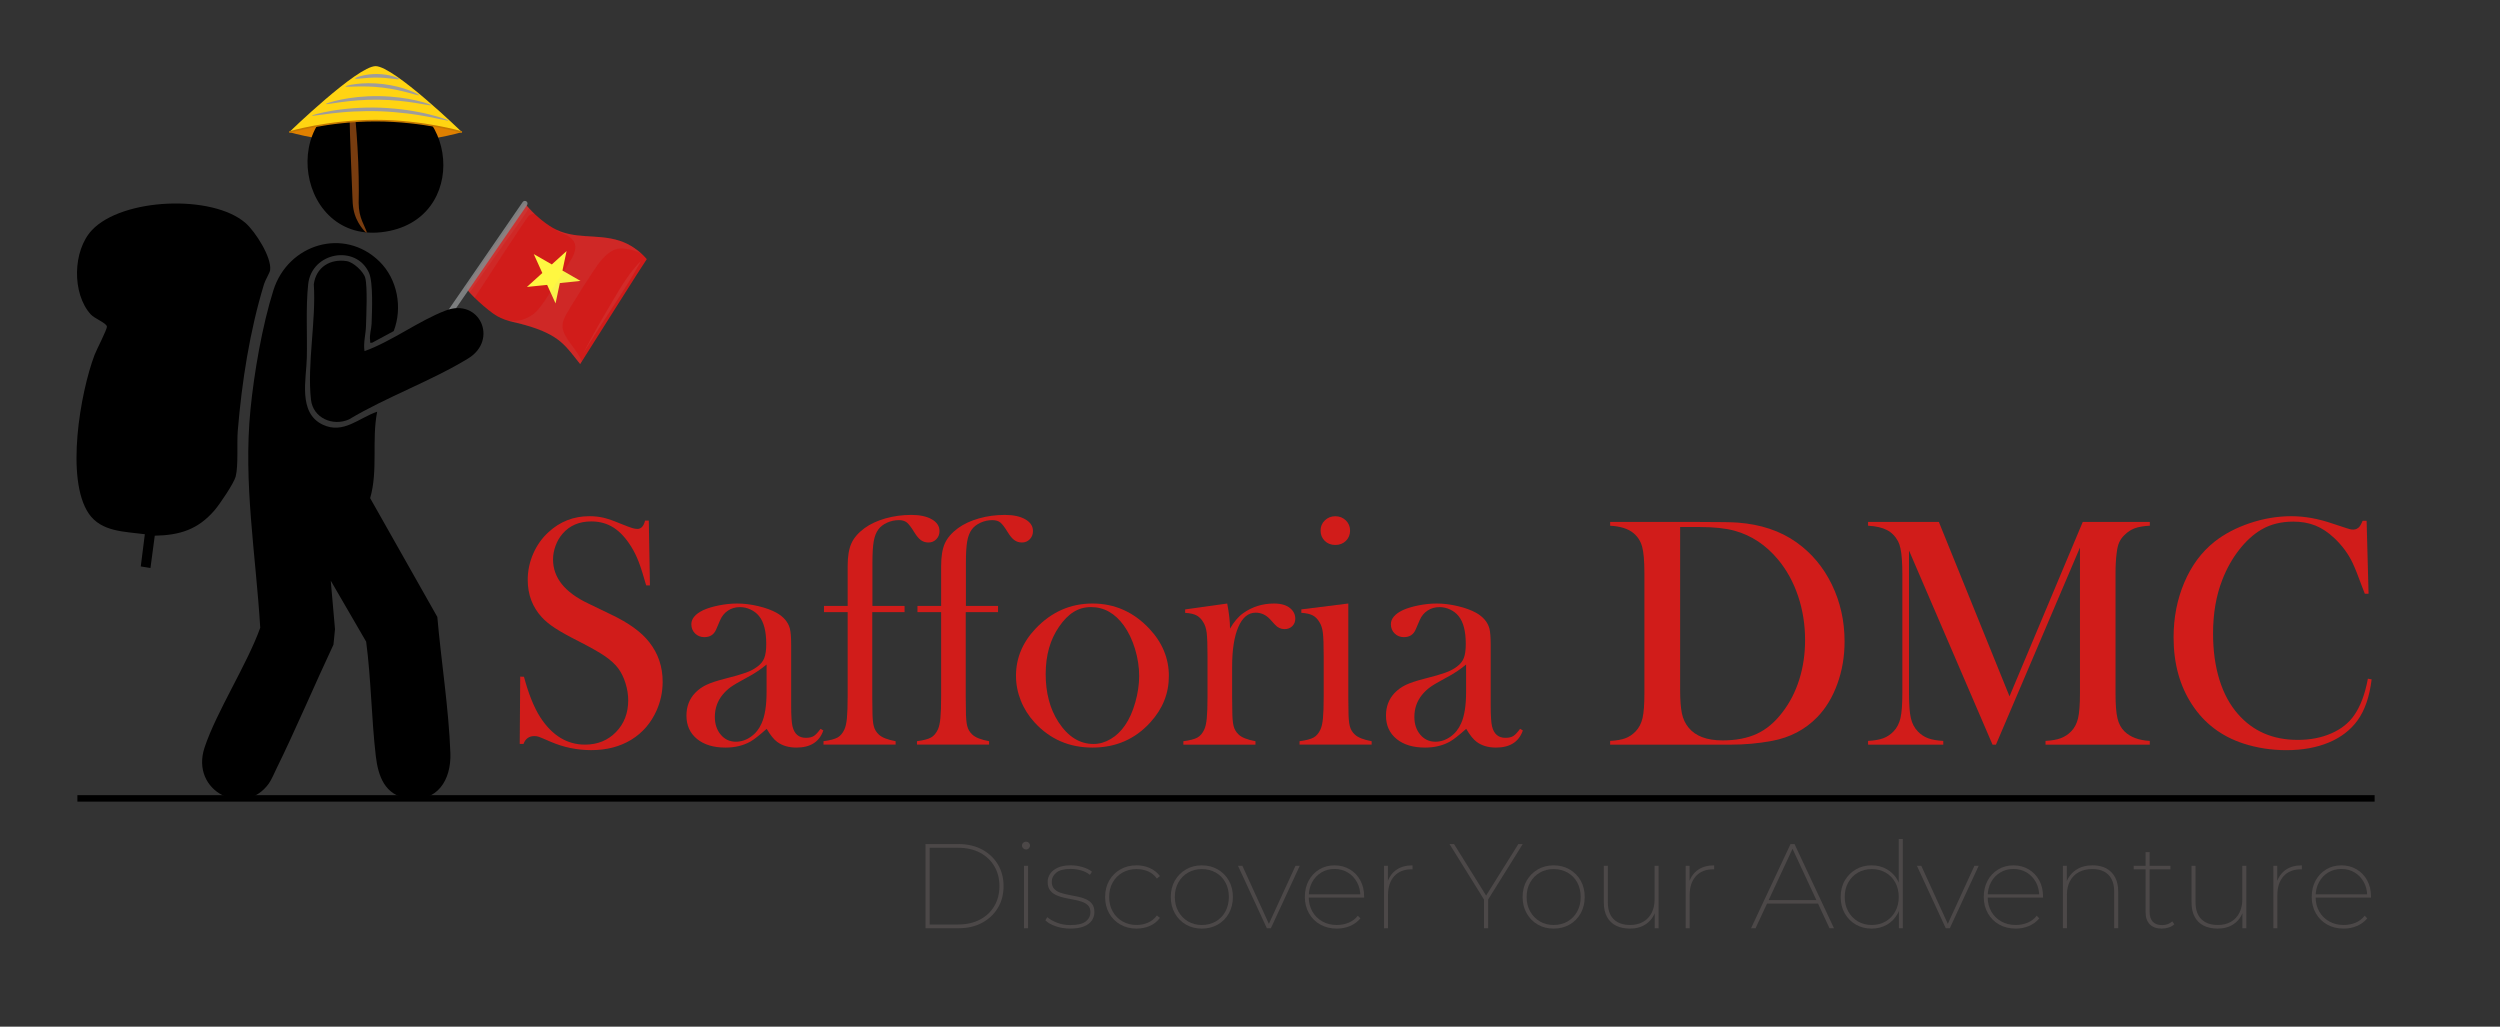 <svg xmlns="http://www.w3.org/2000/svg" id="Layer_1" viewBox="0 0 1531.91 629.11"><rect x="0" y="0" width="1531.91" height="629.11" fill="#333333" stroke="none"/><defs><style>      .st0 {        fill: #d11c1a;      }      .st1 {        mix-blend-mode: color-burn;      }      .st2 {        fill: #4c4848;      }      .st3 {        fill: #783c0f;      }      .st4, .st5, .st6, .st7 {        isolation: isolate;      }      .st8 {        fill: none;        stroke: #c67800;        stroke-miterlimit: 10;      }      .st9 {        fill: #e08000;      }      .st10 {        fill: #ffd412;      }      .st11 {        fill: #fff741;      }      .st12 {        fill: #9e9c9c;      }      .st5 {        fill: #86888a;        opacity: .88;      }      .st6 {        fill: #b6b8ba;        mix-blend-mode: multiply;      }      .st6, .st7 {        opacity: .08;      }      .st7 {        fill: #d5d7d8;        mix-blend-mode: screen;      }    </style></defs><g class="st4"><g id="Layer_11" data-name="Layer_1"><g><path class="st9" d="M283.08,80.97s-23.69-7.06-52.92-7.06-52.92,7.06-52.92,7.06c0,0,23.69,7.06,52.92,7.06s52.92-7.06,52.92-7.06h0Z"></path><g><path class="st0" d="M318.47,455.89l.3-41.29,2.3.1c2.8,10.51,6.13,18.78,10,24.83,7.26,11.17,16.39,16.75,27.39,16.75,7.66,0,14-2.56,18.99-7.7,5-5.13,7.5-11.63,7.5-19.49,0-3.4-.55-6.86-1.65-10.4-1.1-3.53-2.58-6.56-4.45-9.1-1.93-2.6-4.65-5.1-8.15-7.5s-8.85-5.43-16.04-9.1c-6.33-3.2-11.18-5.9-14.54-8.1-3.37-2.2-6.08-4.43-8.15-6.7-5.73-6.26-8.6-13.89-8.6-22.89,0-5.53,1.12-10.86,3.35-15.99s5.35-9.53,9.35-13.2c7.06-6.53,15.43-9.8,25.09-9.8,3.13,0,6.03.32,8.7.95,2.66.63,6.23,1.88,10.7,3.75,3.33,1.33,5.6,2.18,6.8,2.55s2.27.55,3.2.55c2.33,0,3.9-1.7,4.7-5.1h2.3l.7,39.69h-2.3c-1.8-6.33-3.34-11.18-4.64-14.54s-2.84-6.48-4.64-9.35c-3.26-5.2-6.85-9.05-10.78-11.55s-8.45-3.75-13.57-3.75c-7.45,0-13.34,2.54-17.66,7.6-1.8,2.07-3.21,4.5-4.24,7.31-1.03,2.8-1.55,5.6-1.55,8.4,0,11.14,7.15,20.12,21.46,26.92l14.07,6.8c10.85,5.14,18.67,10.81,23.46,17.01,5.46,6.94,8.18,15.01,8.18,24.22,0,6.12-1.23,11.97-3.7,17.55-3.47,7.78-8.66,13.78-15.59,18-6.93,4.22-15.09,6.33-24.49,6.33-8.6,0-16.86-1.7-24.79-5.1-4.13-1.8-6.6-2.83-7.4-3.1-.8-.27-1.7-.4-2.7-.4-3.2,0-5.4,1.6-6.6,4.8h-2.3v.04Z"></path><path class="st0" d="M502.8,446.59l1.7,1c-2.4,7-7.9,10.5-16.49,10.5-4.74,0-8.68-1.17-11.81-3.5-2.07-1.53-4.2-4.2-6.41-8-4.47,4-7.84,6.63-10.11,7.9-4.34,2.4-9.38,3.6-15.12,3.6-7.34,0-13.17-1.77-17.47-5.3-4.3-3.53-6.46-8.3-6.46-14.29,0-5.53,1.77-10.16,5.3-13.89,2-2.07,4.3-3.71,6.9-4.95,2.6-1.23,6.36-2.48,11.3-3.75,5.8-1.46,10.08-2.7,12.85-3.7,2.76-1,5.08-2.2,6.95-3.6,2.13-1.53,3.6-3.33,4.4-5.4.8-2.07,1.2-4.93,1.2-8.6,0-7.8-1.47-13.5-4.4-17.09-1.33-1.67-3.05-3-5.15-4-2.1-1-4.28-1.5-6.55-1.5-2.73,0-5.17.7-7.3,2.1-2.13,1.4-3.73,3.33-4.8,5.8l-2.5,5.8c-1.33,3.13-3.73,4.7-7.2,4.7-2.27,0-4.17-.75-5.7-2.25s-2.3-3.38-2.3-5.65c0-3.4,2.4-6.26,7.21-8.6,2.6-1.2,5.82-2.18,9.66-2.95,3.84-.77,7.59-1.15,11.26-1.15,4.14,0,8.44.53,12.92,1.6,4.47,1.07,8.21,2.43,11.21,4.1,4.34,2.47,7.04,5.67,8.11,9.6.53,2,.8,5.37.8,10.1v36.99c0,6.27.27,10.53.8,12.8,1.13,4.73,3.86,7.1,8.2,7.1,2.06,0,3.68-.37,4.85-1.1s2.55-2.2,4.15-4.4v-.02ZM469.71,407.2c-3.59,3-7.54,5.63-11.86,7.9-4.85,2.6-8.2,4.57-10.06,5.9s-3.55,2.93-5.08,4.8c-3.12,3.87-4.68,8.36-4.68,13.5,0,4.4,1.21,8.03,3.64,10.9,2.42,2.87,5.5,4.3,9.22,4.3,3.26,0,6.33-1.01,9.22-3.05,2.89-2.03,5.07-4.75,6.53-8.15,2.06-4.46,3.09-10.93,3.09-19.39v-16.69l-.02-.02Z"></path><path class="st0" d="M534.49,375.11v52.22l.1,7.59c0,4.53.27,7.84.8,9.93.53,2.1,1.57,3.84,3.1,5.24,1.87,1.8,5.3,3.16,10.3,4.09v2.1h-44.18v-2.1c4-.53,6.86-1.28,8.6-2.25,1.73-.96,3.13-2.61,4.2-4.94.73-1.53,1.25-3.84,1.55-6.94s.45-7.57.45-13.43v-51.52h-14.5v-3.8h14.5v-24.39c0-5.86.75-10.5,2.26-13.89,1.51-3.4,4.21-6.53,8.1-9.4,3.49-2.53,7.74-4.51,12.78-5.95,5.03-1.43,10.35-2.15,15.94-2.15,5.2,0,9.36.9,12.5,2.7,3.13,1.8,4.7,4.2,4.7,7.2,0,2-.65,3.67-1.95,5s-2.88,2-4.75,2-3.37-.48-4.7-1.45c-1.33-.96-2.67-2.55-4-4.75-1.87-3.06-3.4-5.08-4.6-6.05-1.2-.96-2.83-1.45-4.9-1.45-2.53,0-4.93.52-7.2,1.55-2.27,1.03-4.03,2.38-5.3,4.05-1.4,1.87-2.37,4.32-2.9,7.35-.53,3.03-.8,7.41-.8,13.15v26.49h19.69v3.8h-19.79,0Z"></path><path class="st0" d="M591.77,375.11v52.22l.1,7.59c0,4.53.27,7.84.8,9.93.53,2.1,1.57,3.84,3.1,5.24,1.87,1.8,5.3,3.16,10.3,4.09v2.1h-44.18v-2.1c4-.53,6.86-1.28,8.6-2.25,1.73-.96,3.13-2.61,4.2-4.94.73-1.53,1.25-3.84,1.55-6.94s.45-7.57.45-13.43v-51.52h-14.5v-3.8h14.5v-24.39c0-5.86.75-10.5,2.26-13.89,1.51-3.4,4.21-6.53,8.1-9.4,3.49-2.53,7.74-4.51,12.78-5.95,5.03-1.43,10.35-2.15,15.94-2.15,5.2,0,9.36.9,12.5,2.7,3.13,1.8,4.7,4.2,4.7,7.2,0,2-.65,3.67-1.95,5s-2.88,2-4.75,2-3.37-.48-4.7-1.45c-1.33-.96-2.67-2.55-4-4.75-1.87-3.06-3.4-5.08-4.6-6.05-1.2-.96-2.83-1.45-4.9-1.45-2.53,0-4.93.52-7.2,1.55-2.27,1.03-4.03,2.38-5.3,4.05-1.4,1.87-2.37,4.32-2.9,7.35-.53,3.03-.8,7.41-.8,13.15v26.49h19.69v3.8h-19.79,0Z"></path><path class="st0" d="M622.56,414.1c0-10.8,4-20.43,12-28.89,9.73-10.26,21.36-15.39,34.89-15.39s25.12,5.13,34.79,15.39c8,8.53,12,18.19,12,28.99s-3.8,20.16-11.4,28.49c-9.33,10.26-21.13,15.4-35.39,15.4s-26.09-5.13-35.49-15.4c-3.67-4-6.48-8.46-8.45-13.39-1.97-4.93-2.95-10-2.95-15.2h0ZM640.75,412.95c0,11.58,2.6,21.4,7.8,29.45,5.86,8.99,13.03,13.48,21.49,13.48,3.6,0,7.1-1,10.5-3s6.33-4.79,8.8-8.39c2.6-3.73,4.7-8.4,6.3-14.03,1.6-5.62,2.4-11.07,2.4-16.33s-.85-10.97-2.55-16.52-3.98-10.33-6.85-14.33c-5.46-7.52-12.16-11.28-20.09-11.28s-14.03,3.96-19.49,11.88c-5.53,7.92-8.3,17.61-8.3,29.06h-.01Z"></path><path class="st0" d="M753.71,385.2c2.4-4.2,5.1-7.36,8.1-9.49,5.53-3.93,11.83-5.89,18.89-5.89,4.33,0,7.63.97,9.9,2.9,2.07,1.73,3.1,3.86,3.1,6.39,0,1.86-.62,3.4-1.85,4.59-1.23,1.2-2.82,1.8-4.75,1.8-2.27,0-4.23-.93-5.9-2.8l-3.1-3.39c-2.47-2.6-5.37-3.89-8.7-3.89-4.53,0-8.06,2.93-10.6,8.79-2.53,5.86-3.8,14.01-3.8,24.46v18.67l.1,7.59c0,4.53.27,7.84.8,9.93.53,2.1,1.57,3.84,3.1,5.24,1.87,1.8,5.3,3.16,10.3,4.09v2.1h-44.18v-2.1c4-.53,6.86-1.27,8.6-2.24,1.73-.96,3.13-2.6,4.2-4.92.73-1.52,1.25-3.83,1.55-6.91.3-3.08.45-7.54.45-13.38v-24.57c0-6.83-.17-11.62-.5-14.37s-1.07-4.99-2.2-6.71c-1.13-1.86-2.5-3.2-4.1-4.03s-3.9-1.34-6.9-1.54v-2.1l25.77-3.6c1.15,5.98,1.72,11.11,1.72,15.38h0Z"></path><path class="st0" d="M797.4,373.41l28.79-3.6v57.58l.1,7.57c0,4.52.27,7.82.8,9.91.53,2.09,1.57,3.84,3.1,5.23,1.87,1.79,5.3,3.16,10.3,4.08v2.1h-44.18v-2.1c4-.53,6.86-1.27,8.6-2.24,1.73-.96,3.13-2.6,4.2-4.92.73-1.52,1.25-3.83,1.55-6.91.3-3.08.45-7.54.45-13.38v-24.57c0-6.83-.17-11.62-.5-14.37s-1.07-4.99-2.2-6.71c-1.13-1.86-2.5-3.2-4.1-4.03s-3.9-1.34-6.9-1.54v-2.1h0ZM818.24,333.93c-2.62,0-4.78-.83-6.48-2.5-1.71-1.67-2.56-3.76-2.56-6.3s.87-4.55,2.61-6.25,3.89-2.55,6.43-2.55,4.69.85,6.43,2.55,2.61,3.78,2.61,6.25-.85,4.63-2.56,6.3-3.87,2.5-6.48,2.5Z"></path><path class="st0" d="M931.45,446.59l1.7,1c-2.4,7-7.9,10.5-16.49,10.5-4.74,0-8.68-1.17-11.81-3.5-2.07-1.53-4.21-4.2-6.41-8-4.47,4-7.84,6.63-10.11,7.9-4.34,2.4-9.38,3.6-15.12,3.6-7.34,0-13.17-1.77-17.47-5.3-4.3-3.53-6.46-8.3-6.46-14.29,0-5.53,1.77-10.16,5.3-13.89,2-2.07,4.3-3.71,6.9-4.95,2.6-1.23,6.36-2.48,11.3-3.75,5.8-1.46,10.08-2.7,12.85-3.7,2.76-1,5.08-2.2,6.95-3.6,2.13-1.53,3.6-3.33,4.4-5.4s1.2-4.93,1.2-8.6c0-7.8-1.47-13.5-4.4-17.09-1.33-1.67-3.05-3-5.15-4s-4.28-1.5-6.55-1.5c-2.73,0-5.17.7-7.3,2.1-2.13,1.4-3.73,3.33-4.8,5.8l-2.5,5.8c-1.33,3.13-3.73,4.7-7.2,4.7-2.27,0-4.17-.75-5.7-2.25s-2.3-3.38-2.3-5.65c0-3.4,2.4-6.26,7.21-8.6,2.6-1.2,5.82-2.18,9.66-2.95s7.59-1.15,11.26-1.15c4.14,0,8.44.53,12.92,1.6,4.47,1.07,8.21,2.43,11.21,4.1,4.34,2.47,7.04,5.67,8.11,9.6.53,2,.8,5.37.8,10.1v36.99c0,6.27.27,10.53.8,12.8,1.13,4.73,3.86,7.1,8.2,7.1,2.06,0,3.68-.37,4.85-1.1,1.17-.73,2.55-2.2,4.15-4.4v-.02ZM898.36,407.2c-3.59,3-7.54,5.63-11.86,7.9-4.85,2.6-8.21,4.57-10.07,5.9s-3.55,2.93-5.08,4.8c-3.12,3.87-4.68,8.36-4.68,13.5,0,4.4,1.21,8.03,3.64,10.9,2.42,2.87,5.5,4.3,9.22,4.3,3.25,0,6.33-1.01,9.22-3.05,2.89-2.03,5.07-4.75,6.53-8.15,2.06-4.46,3.09-10.93,3.09-19.39v-16.71Z"></path><path class="st0" d="M986.63,453.99c3.86-.2,6.96-.73,9.3-1.6,2.33-.87,4.43-2.26,6.3-4.2,2.06-2.13,3.48-4.85,4.25-8.15.77-3.3,1.15-8.35,1.15-15.14v-73.67c0-7.33-.45-12.7-1.35-16.09-.9-3.4-2.65-6.2-5.25-8.4-3.27-2.73-8.06-4.26-14.39-4.6v-2.3h54.98c12.2,0,19.96.13,23.29.4,14.06,1.07,25.99,5.07,35.79,12,9.33,6.6,16.59,15.24,21.79,25.94s7.8,22.34,7.8,34.94c0,9.2-1.48,17.88-4.45,26.04s-7.08,14.94-12.35,20.34c-7.4,7.6-16.63,12.43-27.69,14.5-8.26,1.53-16.69,2.3-25.29,2.3h-73.87v-2.3h-.01ZM1029.52,322.93v99.37c0,6.53.37,11.5,1.1,14.89.73,3.4,2.1,6.3,4.1,8.7,4.26,5.2,11.2,7.8,20.79,7.8,8.2,0,15.21-1.35,21.04-4.05,5.83-2.7,11.05-7.08,15.64-13.15,4.53-5.86,7.98-12.58,10.35-20.14s3.55-15.61,3.55-24.14c0-9.46-1.43-18.46-4.3-26.99-2.87-8.53-6.96-15.99-12.3-22.39-7.4-8.86-16.23-14.73-26.49-17.59-5.6-1.53-12.73-2.3-21.39-2.3h-12.1.01Z"></path><path class="st0" d="M1317.32,322.13c-3.8.2-6.85.72-9.15,1.55s-4.42,2.22-6.35,4.15c-1.47,1.4-2.57,2.95-3.3,4.65-.73,1.7-1.23,3.85-1.5,6.45-.47,3.47-.7,7.56-.7,12.3v73.67c0,6.86.4,11.96,1.2,15.29.8,3.33,2.23,6,4.3,8,3.66,3.53,8.83,5.47,15.49,5.8v2.3h-63.88v-2.3c3.86-.2,6.98-.75,9.35-1.65s4.48-2.28,6.35-4.15c2.07-2.13,3.48-4.85,4.25-8.15.77-3.3,1.15-8.35,1.15-15.14v-89.37l-51.48,120.76h-2.1l-51.18-118.96v87.57c0,6.86.38,11.93,1.15,15.19.77,3.27,2.18,5.96,4.25,8.1,1.87,1.93,3.98,3.33,6.35,4.2s5.45,1.4,9.25,1.6v2.3h-46.08v-2.3c3.8-.2,6.88-.73,9.25-1.6,2.36-.87,4.48-2.26,6.35-4.2,2.06-2.13,3.48-4.85,4.25-8.15.77-3.3,1.15-8.35,1.15-15.14v-73.67c0-3.06-.1-5.96-.3-8.7-.33-4.93-1.1-8.53-2.3-10.8-1.67-3.13-3.95-5.45-6.85-6.95s-6.75-2.38-11.55-2.65v-2.3h43.38l43.29,106.86,44.88-106.86h41.09v2.3h0Z"></path><path class="st0" d="M1450.17,319.13l1.2,44.68h-2.3c-.73-1.93-1.3-3.4-1.7-4.4-2.33-6.4-4.23-11.16-5.7-14.29-2.6-5.6-6.37-10.73-11.3-15.39-3.73-3.53-7.6-6.1-11.6-7.7-4-1.6-8.5-2.4-13.5-2.4-7.53,0-14.06,1.63-19.59,4.9-4.87,2.87-9.4,6.98-13.6,12.35s-7.63,11.48-10.3,18.34c-3.8,9.66-5.7,20.66-5.7,32.99,0,10.46,1.3,19.89,3.9,28.29,2.6,8.4,6.4,15.43,11.4,21.09,9.2,10.53,21.39,15.79,36.59,15.79,7.6,0,14.43-1.31,20.49-3.95,6.06-2.63,10.76-6.35,14.09-11.15,3.86-5.53,6.66-13,8.4-22.39l2.3.4c-1.27,10.53-4.13,18.89-8.6,25.09-4.27,5.93-10.15,10.46-17.64,13.59-7.5,3.13-16.18,4.7-26.04,4.7-9.2,0-17.99-1.37-26.39-4.1-13.4-4.4-23.86-12.35-31.39-23.84-7.53-11.5-11.3-25.21-11.3-41.14,0-12.2,2.2-23.44,6.6-33.74s10.53-18.58,18.39-24.84c6.06-4.8,13.31-8.61,21.74-11.45,8.43-2.83,16.88-4.25,25.34-4.25s16.59,1.53,25.59,4.6l8.2,2.7c1.6.6,3,.9,4.2.9,1.67,0,3.03-.7,4.1-2.1.47-.67,1.03-1.76,1.7-3.3h2.4l.02.02Z"></path></g><g><path class="st2" d="M567.12,568.79v-51.58h20.15c5.57,0,10.42,1.12,14.55,3.35,4.13,2.24,7.35,5.28,9.66,9.14s3.47,8.29,3.47,13.3-1.16,9.44-3.47,13.3-5.53,6.9-9.66,9.14c-4.13,2.24-8.98,3.35-14.55,3.35h-20.15ZM569.66,566.5h17.46c5.12,0,9.59-1.01,13.39-3.02,3.81-2.01,6.74-4.79,8.81-8.33,2.06-3.54,3.1-7.59,3.1-12.16s-1.03-8.62-3.1-12.16c-2.06-3.54-5-6.31-8.81-8.33-3.81-2.01-8.27-3.02-13.39-3.02h-17.46v47.01h0Z"></path><path class="st2" d="M628.69,520.53c-.65,0-1.22-.25-1.72-.74s-.75-1.03-.75-1.62c0-.69.25-1.26.75-1.73s1.07-.7,1.72-.7c.69,0,1.28.23,1.75.7.47.47.71,1.02.71,1.66s-.24,1.2-.71,1.7c-.47.49-1.06.74-1.75.74h0ZM627.49,568.79v-38.24h2.46v38.24h-2.46Z"></path><path class="st2" d="M655.85,569.01c-3.18,0-6.17-.48-8.95-1.44-2.79-.96-4.9-2.17-6.34-3.65l1.19-1.92c1.44,1.28,3.41,2.41,5.89,3.39,2.49.98,5.25,1.47,8.28,1.47,4.33,0,7.45-.74,9.37-2.21,1.91-1.47,2.87-3.39,2.87-5.75,0-1.72-.47-3.07-1.42-4.05s-2.19-1.74-3.73-2.28c-1.54-.54-3.25-.97-5.11-1.29s-3.74-.69-5.63-1.11-3.61-.98-5.15-1.7c-1.54-.71-2.79-1.71-3.73-2.98-.95-1.28-1.42-2.97-1.42-5.08,0-1.82.51-3.49,1.53-5.01s2.57-2.76,4.66-3.72c2.09-.96,4.75-1.44,7.98-1.44,2.39,0,4.79.36,7.2,1.07,2.41.71,4.34,1.66,5.78,2.84l-1.27,1.92c-1.54-1.23-3.35-2.14-5.41-2.73-2.06-.59-4.19-.88-6.38-.88-4.03,0-6.97.76-8.81,2.28s-2.76,3.39-2.76,5.6c0,1.77.47,3.18,1.42,4.24s2.19,1.86,3.73,2.4c1.54.54,3.25.98,5.11,1.33,1.87.34,3.73.71,5.6,1.1,1.87.39,3.57.93,5.11,1.62s2.79,1.65,3.73,2.87c.95,1.23,1.42,2.9,1.42,5.01,0,1.96-.56,3.72-1.68,5.27-1.12,1.55-2.76,2.74-4.93,3.57-2.16.83-4.89,1.25-8.17,1.25h.02Z"></path><path class="st2" d="M696.44,569.01c-3.68,0-6.98-.82-9.89-2.47-2.91-1.64-5.2-3.93-6.87-6.85s-2.5-6.27-2.5-10.06.83-7.13,2.5-10.06c1.67-2.92,3.95-5.21,6.87-6.85,2.91-1.65,6.21-2.47,9.89-2.47,2.93,0,5.64.55,8.13,1.66s4.55,2.74,6.19,4.9l-1.86,1.55c-1.44-2.01-3.25-3.49-5.41-4.42s-4.51-1.4-7.05-1.4c-3.18,0-6.05.71-8.58,2.14-2.54,1.42-4.54,3.43-6.01,6-1.47,2.58-2.2,5.56-2.2,8.95s.73,6.37,2.2,8.95c1.47,2.58,3.47,4.59,6.01,6.04,2.54,1.45,5.4,2.17,8.58,2.17,2.54,0,4.89-.48,7.05-1.44s3.97-2.42,5.41-4.38l1.86,1.47c-1.64,2.21-3.71,3.86-6.19,4.94-2.49,1.08-5.2,1.62-8.13,1.62h0Z"></path><path class="st2" d="M736.44,569.01c-3.63,0-6.88-.82-9.74-2.47-2.86-1.64-5.12-3.94-6.79-6.89s-2.5-6.29-2.5-10.02.83-7.12,2.5-10.02,3.93-5.18,6.79-6.85,6.11-2.5,9.74-2.5,6.89.84,9.78,2.5c2.88,1.67,5.15,3.96,6.79,6.85,1.64,2.9,2.46,6.24,2.46,10.02s-.82,7.07-2.46,10.02-3.91,5.24-6.79,6.89c-2.89,1.65-6.15,2.47-9.78,2.47ZM736.44,566.8c3.18,0,6.03-.72,8.54-2.17,2.51-1.45,4.48-3.47,5.89-6.08,1.42-2.6,2.13-5.57,2.13-8.91s-.71-6.37-2.13-8.95-3.38-4.58-5.89-6-5.36-2.14-8.54-2.14-5.94.71-8.43,2.14c-2.49,1.42-4.47,3.43-5.93,6-1.47,2.58-2.2,5.56-2.2,8.95s.73,6.31,2.2,8.91c1.47,2.6,3.44,4.63,5.93,6.08s5.3,2.17,8.43,2.17Z"></path><path class="st2" d="M776.28,568.79l-17.68-38.24h2.69l16.79,36.77h-1.12l16.86-36.77h2.61l-17.68,38.24h-2.47Z"></path><path class="st2" d="M819.19,569.01c-3.83,0-7.21-.82-10.15-2.47-2.94-1.64-5.25-3.94-6.94-6.89s-2.54-6.29-2.54-10.02.78-7.12,2.35-10.02c1.57-2.9,3.73-5.18,6.49-6.85s5.88-2.5,9.36-2.5,6.53.81,9.29,2.43,4.93,3.87,6.49,6.74c1.57,2.87,2.35,6.18,2.35,9.91v.66h-34.7v-1.99h33.36l-.97,1.18c0-3.19-.68-6.05-2.05-8.58s-3.25-4.52-5.63-5.97c-2.39-1.45-5.1-2.17-8.13-2.17s-5.75.73-8.13,2.17c-2.39,1.45-4.27,3.44-5.63,5.97-1.37,2.53-2.05,5.42-2.05,8.66v.44c0,3.34.75,6.3,2.24,8.88s3.53,4.59,6.12,6.04c2.58,1.45,5.55,2.17,8.88,2.17,2.54,0,4.94-.47,7.2-1.4,2.26-.93,4.14-2.36,5.63-4.27l1.57,1.62c-1.74,2.06-3.87,3.62-6.38,4.68s-5.19,1.58-8.02,1.58h0Z"></path><path class="st2" d="M848.07,568.79v-38.24h2.39v10.54l-.22-.66c1.04-3.19,2.87-5.68,5.48-7.48,2.61-1.79,5.88-2.69,9.81-2.69v2.43h-.67c-4.48,0-7.99,1.4-10.52,4.2s-3.81,6.66-3.81,11.57v20.34h-2.46Z"></path><path class="st2" d="M909.33,568.79v-18.35l.6,1.7-21.71-34.92h2.76l20.3,32.57h-1.27l20.37-32.57h2.69l-21.79,34.92.6-1.7v18.35h-2.55Z"></path><path class="st2" d="M952.02,569.01c-3.63,0-6.88-.82-9.74-2.47-2.86-1.64-5.12-3.94-6.79-6.89s-2.5-6.29-2.5-10.02.83-7.12,2.5-10.02,3.93-5.18,6.79-6.85,6.11-2.5,9.74-2.5,6.89.84,9.78,2.5c2.88,1.67,5.15,3.96,6.79,6.85,1.64,2.9,2.46,6.24,2.46,10.02s-.82,7.07-2.46,10.02-3.91,5.24-6.79,6.89c-2.89,1.65-6.15,2.47-9.78,2.47ZM952.02,566.8c3.18,0,6.03-.72,8.54-2.17s4.48-3.47,5.89-6.08c1.42-2.6,2.13-5.57,2.13-8.91s-.71-6.37-2.13-8.95-3.38-4.58-5.89-6-5.36-2.14-8.54-2.14-5.94.71-8.43,2.14c-2.49,1.42-4.47,3.43-5.93,6-1.47,2.58-2.2,5.56-2.2,8.95s.73,6.31,2.2,8.91,3.44,4.63,5.93,6.08c2.49,1.45,5.3,2.17,8.43,2.17Z"></path><path class="st2" d="M998.8,569.01c-3.33,0-6.19-.6-8.58-1.81-2.39-1.2-4.23-3-5.52-5.38s-1.94-5.32-1.94-8.8v-22.47h2.46v22.32c0,4.57,1.19,8.03,3.58,10.39s5.75,3.54,10.07,3.54c3.08,0,5.76-.65,8.02-1.95s3.99-3.13,5.19-5.49c1.19-2.36,1.79-5.08,1.79-8.18v-20.63h2.46v38.24h-2.39v-10.68l.3.66c-1.09,3.14-2.98,5.64-5.67,7.48-2.69,1.84-5.94,2.76-9.77,2.76h0Z"></path><path class="st2" d="M1032.91,568.79v-38.24h2.39v10.54l-.22-.66c1.04-3.19,2.87-5.68,5.48-7.48,2.61-1.79,5.88-2.69,9.81-2.69v2.43h-.67c-4.48,0-7.99,1.4-10.52,4.2-2.54,2.8-3.81,6.66-3.81,11.57v20.34h-2.46Z"></path><path class="st2" d="M1072.98,568.79l24.18-51.58h2.46l24.18,51.58h-2.76l-23.21-49.88h1.12l-23.21,49.88h-2.76ZM1081.33,553.68l.97-2.14h31.94l.97,2.14h-33.88,0Z"></path><path class="st2" d="M1146.85,569.01c-3.58,0-6.8-.82-9.66-2.47-2.86-1.64-5.12-3.93-6.79-6.85s-2.5-6.27-2.5-10.06.83-7.18,2.5-10.06c1.67-2.87,3.93-5.14,6.79-6.82,2.86-1.67,6.08-2.5,9.66-2.5s6.62.81,9.4,2.43c2.79,1.62,4.99,3.88,6.6,6.78,1.62,2.9,2.43,6.29,2.43,10.17s-.81,7.22-2.43,10.17-3.82,5.22-6.6,6.82c-2.79,1.6-5.92,2.39-9.4,2.39h0ZM1146.93,566.8c3.18,0,6.02-.72,8.51-2.17s4.45-3.47,5.89-6.08c1.44-2.6,2.16-5.57,2.16-8.91s-.72-6.37-2.16-8.95c-1.44-2.58-3.41-4.58-5.89-6-2.49-1.42-5.32-2.14-8.51-2.14s-5.94.71-8.43,2.14c-2.49,1.42-4.47,3.43-5.93,6-1.47,2.58-2.2,5.56-2.2,8.95s.73,6.31,2.2,8.91,3.44,4.63,5.93,6.08c2.49,1.45,5.3,2.17,8.43,2.17ZM1163.57,568.79v-13.41l.67-5.82-.75-5.82v-29.62h2.46v54.67h-2.39.01Z"></path><path class="st2" d="M1192.3,568.79l-17.68-38.24h2.69l16.79,36.77h-1.12l16.86-36.77h2.61l-17.68,38.24h-2.47Z"></path><path class="st2" d="M1235.2,569.01c-3.83,0-7.21-.82-10.15-2.47-2.94-1.64-5.25-3.94-6.94-6.89s-2.54-6.29-2.54-10.02.78-7.12,2.35-10.02,3.73-5.18,6.49-6.85,5.88-2.5,9.36-2.5,6.53.81,9.29,2.43,4.93,3.87,6.49,6.74c1.57,2.87,2.35,6.18,2.35,9.91v.66h-34.7v-1.99h33.36l-.97,1.18c0-3.19-.68-6.05-2.05-8.58s-3.25-4.52-5.63-5.97c-2.39-1.45-5.1-2.17-8.13-2.17s-5.75.73-8.13,2.17c-2.39,1.45-4.27,3.44-5.63,5.97-1.37,2.53-2.05,5.42-2.05,8.66v.44c0,3.34.75,6.3,2.24,8.88s3.53,4.59,6.12,6.04c2.58,1.45,5.55,2.17,8.88,2.17,2.54,0,4.94-.47,7.2-1.4,2.26-.93,4.14-2.36,5.63-4.27l1.57,1.62c-1.74,2.06-3.87,3.62-6.38,4.68s-5.19,1.58-8.02,1.58h0Z"></path><path class="st2" d="M1282.36,530.25c3.18,0,5.93.61,8.25,1.84,2.31,1.23,4.11,3.03,5.41,5.42,1.29,2.38,1.94,5.32,1.94,8.8v22.47h-2.46v-22.32c0-4.57-1.17-8.03-3.51-10.39s-5.62-3.54-9.85-3.54c-3.23,0-6.02.64-8.36,1.92-2.34,1.28-4.13,3.09-5.37,5.45s-1.87,5.11-1.87,8.25v20.63h-2.46v-38.24h2.39v10.76l-.3-.66c1.19-3.19,3.17-5.72,5.93-7.59,2.76-1.87,6.18-2.8,10.26-2.8h0Z"></path><path class="st2" d="M1307.44,532.68v-2.14h22.54v2.14h-22.54ZM1324.6,569.01c-3.18,0-5.62-.89-7.31-2.65-1.69-1.77-2.54-4.15-2.54-7.15v-37.06h2.46v36.69c0,2.6.65,4.59,1.94,5.97,1.29,1.38,3.18,2.06,5.67,2.06s4.63-.76,6.27-2.28l1.27,1.77c-.95.88-2.11,1.55-3.51,1.99-1.39.44-2.81.66-4.25.66h0Z"></path><path class="st2" d="M1358.93,569.01c-3.33,0-6.19-.6-8.58-1.81-2.39-1.2-4.23-3-5.52-5.38s-1.94-5.32-1.94-8.8v-22.47h2.46v22.32c0,4.57,1.19,8.03,3.58,10.39s5.75,3.54,10.07,3.54c3.08,0,5.76-.65,8.02-1.95s3.99-3.13,5.19-5.49,1.79-5.08,1.79-8.18v-20.63h2.46v38.24h-2.39v-10.68l.3.66c-1.09,3.14-2.98,5.64-5.67,7.48-2.69,1.84-5.94,2.76-9.77,2.76h0Z"></path><path class="st2" d="M1393.03,568.79v-38.24h2.39v10.54l-.22-.66c1.04-3.19,2.87-5.68,5.48-7.48,2.61-1.79,5.88-2.69,9.81-2.69v2.43h-.67c-4.48,0-7.99,1.4-10.52,4.2s-3.81,6.66-3.81,11.57v20.34h-2.46Z"></path><path class="st2" d="M1436.16,569.01c-3.83,0-7.21-.82-10.15-2.47-2.94-1.64-5.25-3.94-6.94-6.89s-2.54-6.29-2.54-10.02.78-7.12,2.35-10.02,3.73-5.18,6.49-6.85,5.88-2.5,9.36-2.5,6.53.81,9.29,2.43,4.93,3.87,6.49,6.74c1.57,2.87,2.35,6.18,2.35,9.91v.66h-34.7v-1.99h33.36l-.97,1.18c0-3.19-.68-6.05-2.05-8.58s-3.25-4.52-5.63-5.97c-2.39-1.45-5.1-2.17-8.13-2.17s-5.75.73-8.13,2.17c-2.39,1.45-4.27,3.44-5.63,5.97-1.37,2.53-2.05,5.42-2.05,8.66v.44c0,3.34.75,6.3,2.24,8.88s3.53,4.59,6.12,6.04c2.58,1.45,5.55,2.17,8.88,2.17,2.54,0,4.94-.47,7.2-1.4,2.26-.93,4.14-2.36,5.63-4.27l1.57,1.62c-1.74,2.06-3.87,3.62-6.38,4.68s-5.19,1.58-8.02,1.58h0Z"></path></g><g><path class="st0" d="M343.83,209.68c-5.38-4.63-12.16-7.45-18.86-9.57-3.53-1.12-7.12-2.02-10.73-2.83-3.37-.76-6.68-1.91-9.69-3.62-5.54-3.15-17.86-14.41-18.87-17.31-.2-.59,32.52-47.04,35.95-51.64,2.69,3.22,5.61,6.24,8.82,8.96,2.61,2.22,5.4,4.29,8.37,6,3.01,1.73,6.29,2.91,9.67,3.67,6.82,1.54,13.82,1.35,20.73,2.08,3.46.37,6.92.97,10.24,2.03,3.39,1.08,6.54,2.64,9.46,4.67,2.74,1.89,5.25,4.13,7.4,6.67-1.55,1.95-33.81,53.28-40.82,64.31-3.73-4.62-7.16-9.53-11.68-13.42h0Z"></path><polygon class="st11" points="332.31 167.29 327.07 155.69 338.13 162.04 347.13 153.88 347.12 153.93 347.16 153.9 344.65 165.78 355.7 172.13 343.05 173.45 340.43 185.88 340.4 185.83 340.4 185.87 337.84 180.22 335.27 174.57 329.09 175.19 322.93 175.83 322.95 175.81 322.9 175.81 332.31 167.29"></polygon><path class="st6" d="M314.79,196.59c1.39-.05,2.78-.16,4.15-.42,1.82-.35,3.58-1.11,5.2-1.99,1.03-.56,2.02-1.19,2.95-1.91.88-.69,1.66-1.47,2.4-2.3,1.5-1.69,2.84-3.51,4.11-5.37,2.64-3.89,16.04-24.59,17.36-27.36,1.11-2.34,2.02-5.1,1.32-7.69-.36-1.33-1.16-2.42-2.13-3.38-1.52-1.5-3.59-2.33-5.51-3.18-1-.44-2.01-.89-2.96-1.44-.47-.27-.91-.57-1.32-.94-.08-.07-.15-.15-.22-.22,2.64,1.35,5.46,2.31,8.35,2.96,6.82,1.54,13.82,1.35,20.73,2.08,3.46.37,6.92.97,10.24,2.03,3.39,1.08,6.54,2.64,9.46,4.67,1.5,1.04,2.92,2.18,4.26,3.41-.32-.17-.63-.34-.95-.49-1.96-.95-4.05-1.66-6.18-2.14-1.94-.44-3.95-.71-5.94-.63-1.71.07-3.27.54-4.78,1.33-3.49,1.83-6.26,4.9-8.63,7.99-2.71,3.55-19.07,28.98-20.89,33.4-.77,1.88-1.34,3.97-1.05,6.02.2,1.39.71,2.71,1.33,3.96,1.51,3.02,3.65,5.7,5.63,8.42,1.82,2.5,3.7,5.11,4.83,8.02-.4.63-.76,1.19-1.06,1.67-3.73-4.62-7.16-9.53-11.68-13.42-5.38-4.63-12.16-7.45-18.86-9.57-3.53-1.12-7.12-2.02-10.73-2.83-.91-.2-1.82-.44-2.72-.71,1.09.05,2.18.06,3.27.02h.02Z"></path><path class="st6" d="M321.63,124.71c1.8,2.15,3.7,4.21,5.72,6.16-.23,0-.46.03-.69.08-.88.16-1.67.57-2.39,1.09-1.81,1.31-30.34,45.77-33.43,50.45-2.71-2.65-4.77-5.01-5.16-6.13-.2-.59,32.52-47.04,35.95-51.64h0Z"></path><path class="st6" d="M321.63,124.71c.8.95,1.62,1.89,2.46,2.8-1.62,2.58-3.31,5.12-5.05,7.63-3.07,4.45-6.28,8.8-9.44,13.19-3.17,4.4-6.28,8.84-9.4,13.26-3.19,4.51-6.36,9.04-9.54,13.56-.97,1.37-1.93,2.74-2.9,4.12-1.11-1.26-1.87-2.29-2.09-2.92-.2-.59,32.52-47.04,35.95-51.64h0Z"></path><path class="st5" d="M322.97,125.64l-.24.36-35.9,52.14h0l-10.27,14.92h0l-8.04,11.69-1.28-3.87,6.7-9.74,46.35-67.35c.51-.74,1.52-.93,2.26-.42s.93,1.53.42,2.27h0Z"></path><path class="st7" d="M366.24,200.13c2.95-5.24,6.03-10.4,9.07-15.58,2.76-4.7,5.54-9.4,8.62-13.87,2.59-3.76,5.41-7.38,8.58-10.55.03.07.06.15.08.23-.24.45-.49.9-.74,1.35-.04.04-.08.07-.12.11-2.23,4.09-4.65,8.08-7.08,12.05-.07.11-.14.22-.21.33-3.21,5.12-6.52,10.17-9.81,15.23-3.52,5.42-7.09,10.8-10.53,16.27-1.71,2.72-3.36,5.49-5.08,8.2-.55.86-1.1,1.72-1.65,2.59,2.87-5.49,5.82-10.95,8.85-16.35h.02Z"></path></g><path d="M232.54,160.26c11.03,10.82,14.23,28.31,8.71,42.62l-13.17,7.11c-1.77.23-1.11-.08-1.28-1.27-.53-3.82.78-6.9.9-10.34.26-7.37,1.07-25.33-1.61-31.24-7.89-17.42-35.1-12.79-37.25,7.05-1.5,13.83-.51,30.76-.82,44.9-.29,13.26-5.55,33.86,9.72,41.12,12.67,6.02,22.11-4.14,33.38-7.93-3.45,17.54.65,35.74-4.3,52.97l41.16,72.8c2.37,27.23,7.02,56.2,8,83.46.59,16.31-7.96,30.38-26.08,27.8-14.17-2.02-18.2-13.82-19.63-26.09-2.7-23.21-2.82-46.83-5.9-70.02l-21.7-37.39,2.61,29.73-.94,9.48c-10.83,22.99-23.67,53.17-34.91,75.94-1.36,2.76-2.99,6.75-4.68,9.13-14.93,21.05-48.45,5.12-39.37-22.11,7.35-22.01,26.17-51.1,34.09-73.33-2.72-44.87-10.44-88.66-5.99-133.67,2.25-22.73,7.2-51.36,14.05-73.09,8.96-28.43,43.33-38.92,65.02-17.63h0Z"></path><path d="M94.84,328.25l-2.64,19.8-5.94-.96,2.49-19.74c-12.24-1.64-26.7-1.36-34.37-12.66-14.38-21.2-5.18-74.03,3.53-97.13,1.22-3.25,7.76-15.69,7.59-17.46-.19-2.12-7.61-4.93-9.88-7.43-11.59-12.75-11.14-39.08.76-51.7,18.5-19.63,73.71-22.04,94.08-4.31,5.94,5.17,16.09,20.97,15.07,28.85-.22,1.68-2.94,6-3.69,8.45-8.81,28.84-13.64,59.92-16.14,89.98-.63,7.64.43,21.36-1.28,28.06-1.04,4.07-9.89,17.14-12.96,20.69-10.16,11.78-21.19,15.26-36.63,15.57h0Z"></path><path d="M224.88,58.39c53.36-5.89,65.16,72.25,14.04,83.06-57.73,12.21-70.66-76.81-14.04-83.06Z"></path><path d="M223.36,215.17c17.02-6.17,33.06-18.52,49.73-24.89,20.75-7.93,32.49,17.92,13.82,29.35-22.48,13.77-50.21,23.65-73.07,37.37-9.91,4.42-22.03-.88-23.28-12.06-2.44-21.74,3.2-48.5,1.73-70.75,1.39-10.47,10.02-15.77,20.22-14.18,3.98.62,10.29,6.42,11.3,10.27,1.48,5.69.64,23,.44,29.83-.14,4.72-1.7,10.01-.89,15.06Z"></path><path class="st3" d="M224.67,142.55c-.25.16-1.2-.69-2.62-2.49-1.38-1.81-3.36-4.61-4.67-8.71-.65-2.04-1.06-4.36-1.25-6.83-.08-1.25-.13-2.48-.18-3.73-.05-1.26-.1-2.55-.15-3.87-.21-5.31-.45-11.14-.69-17.26-.99-24.51-1.5-44.42-.26-44.52,1.19-.09,3.68,19.73,4.67,44.34.24,6.15.36,12.02.35,17.36-.01,1.34-.02,2.64-.04,3.91-.02,1.24-.03,2.45-.05,3.61.03,2.26.21,4.34.61,6.19.78,3.7,2.21,6.58,3.12,8.62.94,2.03,1.42,3.22,1.16,3.39h0Z"></path><g><path class="st10" d="M177.24,80.97s23.69-7.06,52.92-7.06,52.92,7.06,52.92,7.06c0,0-41.72-40.44-52.92-40.44s-52.92,40.44-52.92,40.44Z"></path><path class="st8" d="M177.24,80.97s23.69-7.06,52.92-7.06,52.92,7.06,52.92,7.06"></path><g class="st1"><path class="st12" d="M274.77,73.88c-.1.33-4.68-.86-12.16-2.3-1.87-.35-3.92-.74-6.13-1.07-2.2-.39-4.58-.67-7.07-1.01-4.99-.59-10.5-1.08-16.29-1.31-5.8-.19-11.32-.1-16.35.13-2.51.16-4.9.27-7.12.5-2.23.17-4.3.41-6.19.63-7.56.9-12.22,1.75-12.3,1.41-.06-.25,4.49-1.66,12.08-2.96,1.9-.32,3.98-.65,6.22-.9,2.24-.31,4.65-.49,7.19-.71,5.08-.35,10.68-.5,16.55-.3,5.87.23,11.45.79,16.49,1.5,2.51.4,4.9.76,7.12,1.23,2.22.41,4.28.89,6.14,1.35,7.47,1.85,11.91,3.58,11.83,3.83v-.02Z"></path><path class="st12" d="M264.21,64.48c-.16.69-14.3-3.24-32.19-3.38-17.89-.28-32.11,3.31-32.26,2.62-.07-.26,3.4-1.5,9.21-2.7,2.9-.61,6.4-1.15,10.31-1.56,3.91-.38,8.23-.61,12.76-.57,4.54.07,8.85.4,12.75.87,3.9.51,7.38,1.13,10.27,1.8,5.78,1.34,9.22,2.65,9.14,2.91h.01Z"></path><path class="st12" d="M256.66,58.32c-.25.63-9.79-3.2-22.23-4.63-12.43-1.53-22.6-.04-22.69-.72-.05-.28,2.45-1.01,6.61-1.52,2.08-.26,4.57-.43,7.34-.46,2.77,0,5.82.14,9.01.51,3.18.39,6.18.97,8.87,1.62,2.69.68,5.07,1.42,7.03,2.17,3.92,1.47,6.17,2.77,6.07,3.03h0Z"></path><path class="st12" d="M244.52,48.45c-.19.62-6.08-.85-13.46-.9-7.37-.11-13.3,1.23-13.47.61-.08-.28,1.32-.99,3.75-1.65,2.42-.66,5.89-1.2,9.74-1.17,3.85.05,7.31.66,9.72,1.38,2.41.71,3.8,1.45,3.72,1.73Z"></path></g></g><rect x="47.43" y="487.24" width="1407.66" height="3.97"></rect></g></g></g></svg>